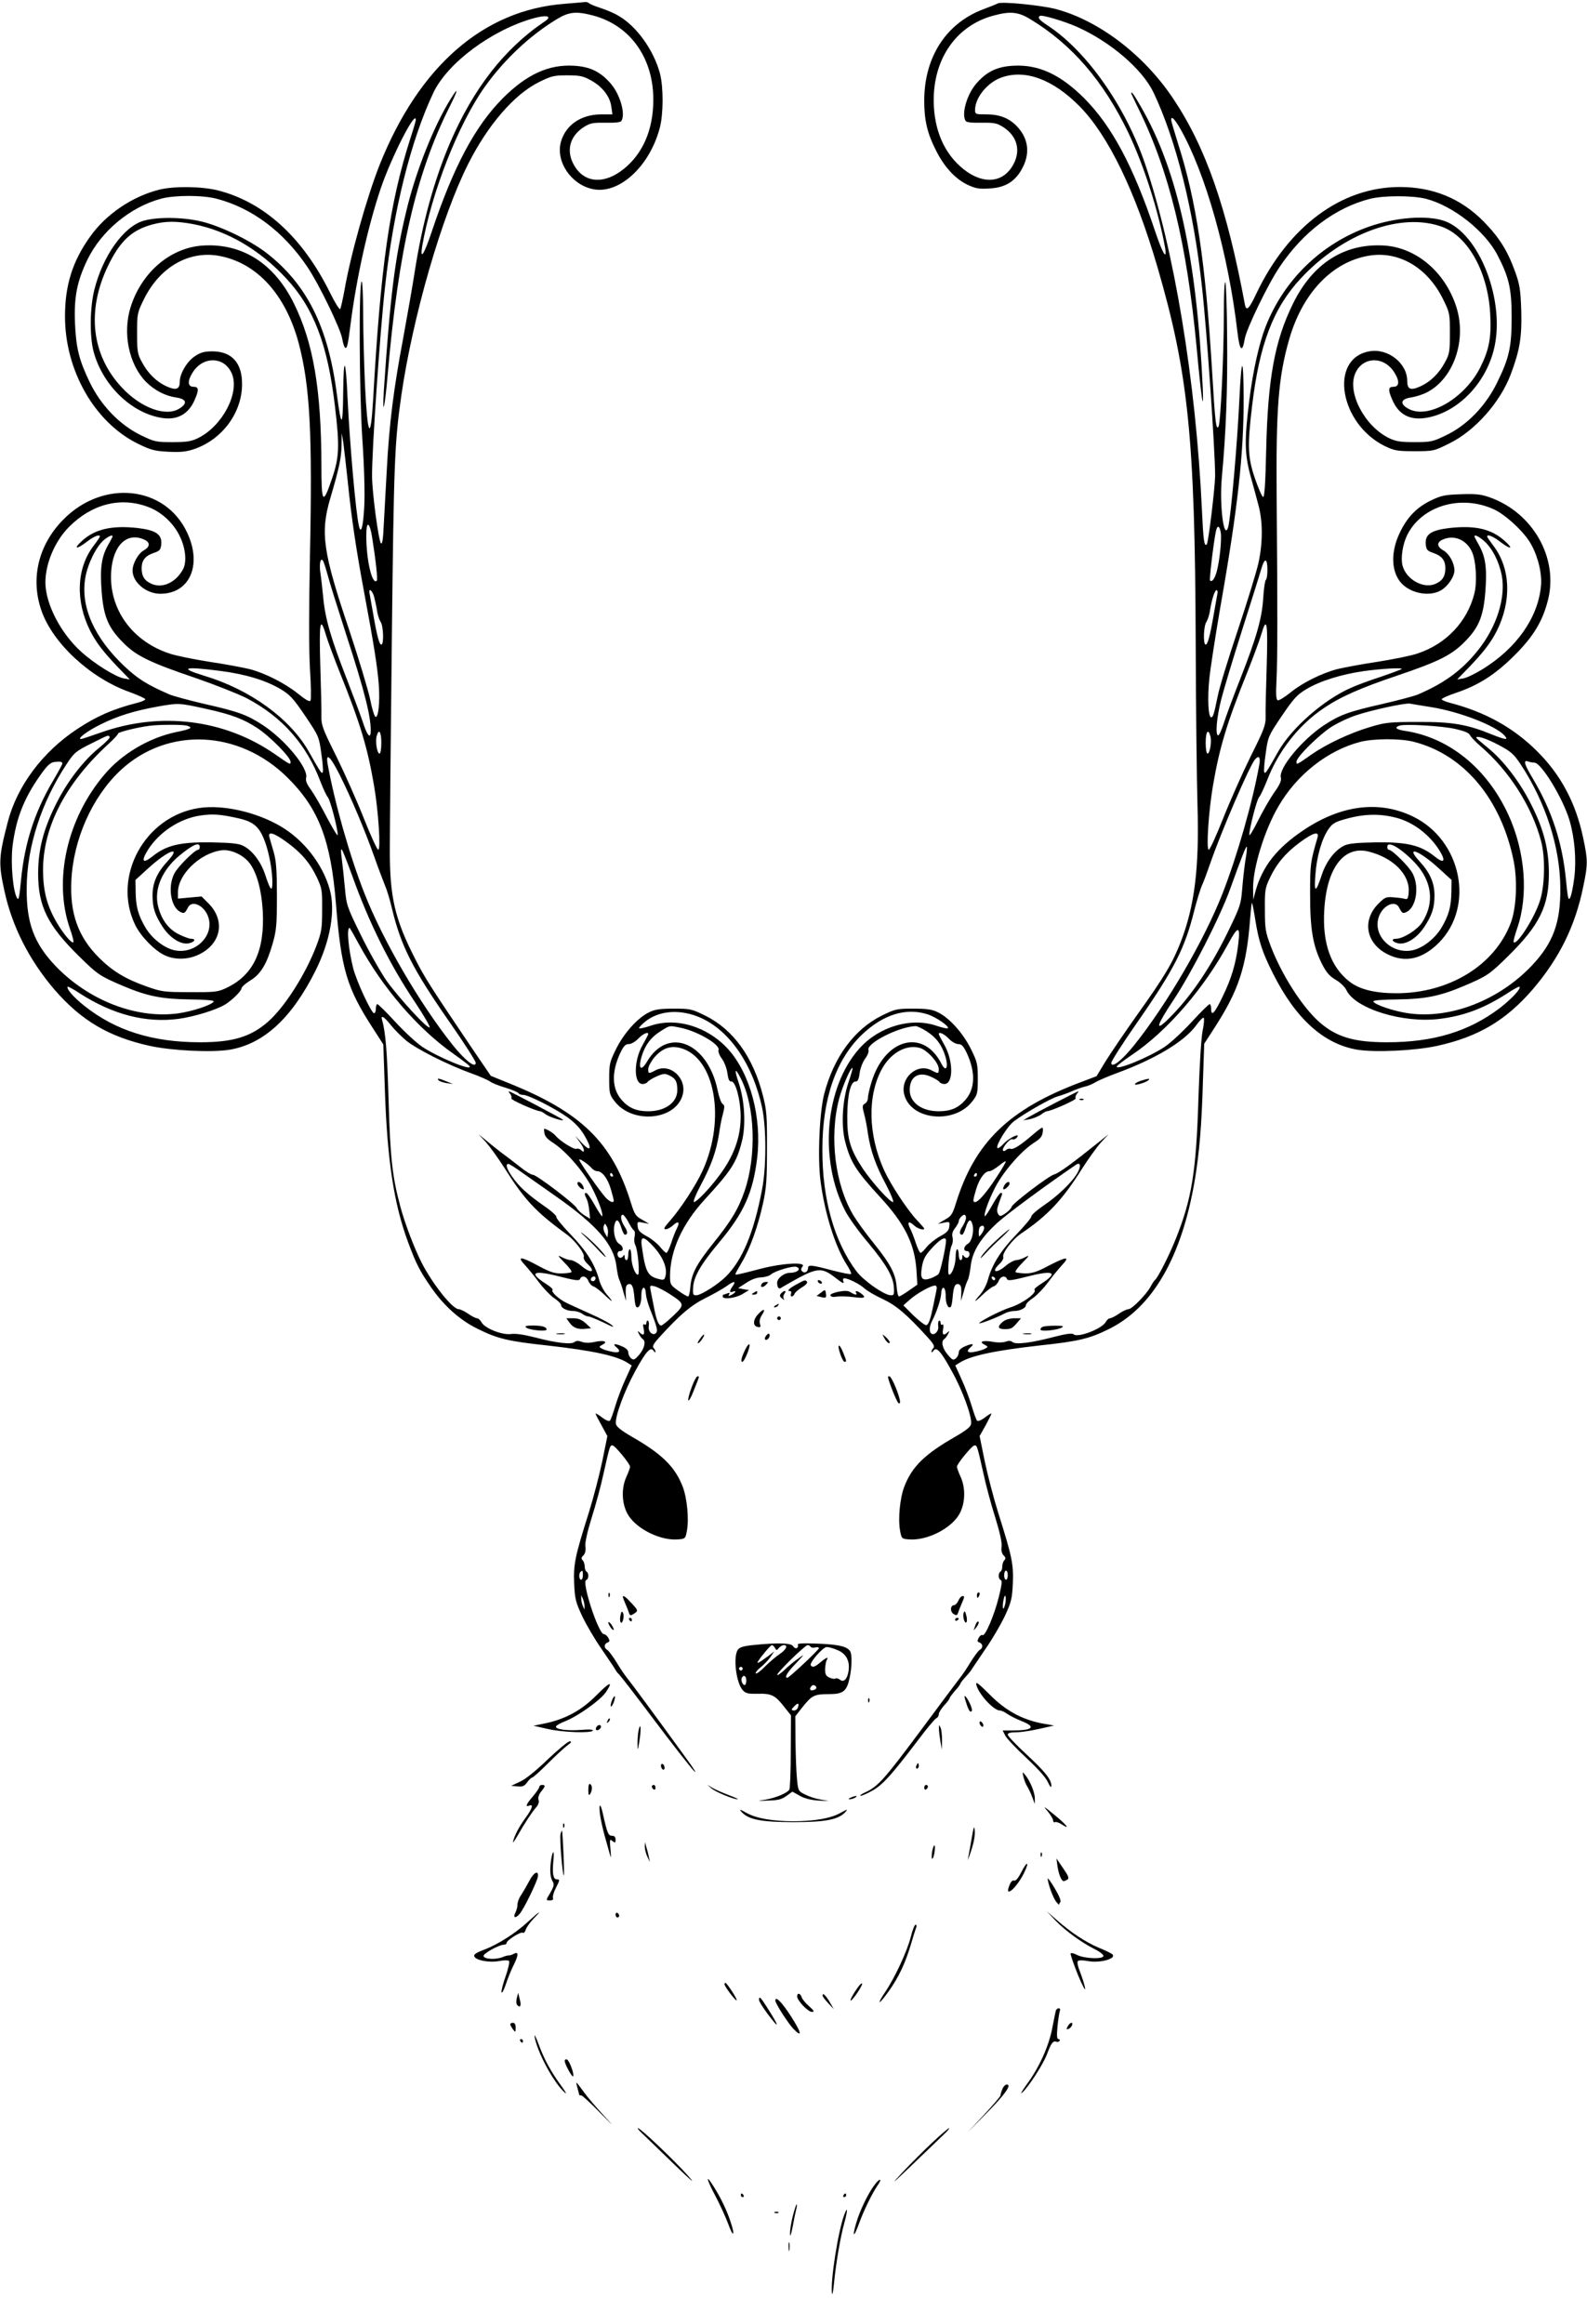 <?xml version="1.0" standalone="no"?>
<!DOCTYPE svg PUBLIC "-//W3C//DTD SVG 20010904//EN"
 "http://www.w3.org/TR/2001/REC-SVG-20010904/DTD/svg10.dtd">
<svg version="1.0" xmlns="http://www.w3.org/2000/svg"
 width="874pt" height="1280pt" viewBox="0 0 874 1280"
 preserveAspectRatio="xMidYMid meet">
<g transform="translate(0,1280) scale(0.1,-0.1)"
fill="#000000" stroke="none">
<path d="M3110 12779 c-447 -33 -802 -343 -1019 -886 -71 -180 -161 -499 -195
-697 -9 -48 -19 -92 -22 -98 -4 -6 -30 36 -58 93 -150 302 -361 495 -614 560
-92 23 -243 25 -327 4 -148 -38 -292 -135 -380 -260 -95 -133 -137 -266 -137
-435 -1 -299 162 -585 400 -703 74 -36 93 -41 170 -45 70 -3 99 0 145 16 152
54 258 198 260 352 2 120 -55 185 -164 185 -44 0 -65 -6 -96 -27 -43 -28 -83
-96 -83 -140 0 -42 -20 -49 -70 -27 -58 26 -105 72 -138 134 -25 45 -27 60
-27 161 0 107 1 112 38 187 87 176 247 268 413 238 208 -38 367 -212 439 -481
62 -236 76 -492 62 -1165 -6 -308 -6 -525 0 -630 6 -88 7 -166 3 -173 -4 -9
-24 2 -68 37 -73 59 -183 114 -267 136 -33 8 -132 27 -220 40 -88 14 -188 34
-222 46 -206 68 -333 245 -321 448 9 147 86 223 183 179 33 -15 32 -39 -3 -59
-31 -17 -62 -73 -62 -111 0 -65 75 -128 153 -128 162 0 232 159 147 338 -121
257 -460 293 -679 73 -140 -140 -185 -328 -122 -506 63 -179 270 -370 484
-446 48 -18 87 -35 87 -40 0 -5 -19 -13 -42 -19 -137 -35 -227 -75 -333 -145
-192 -127 -332 -315 -383 -515 -49 -188 -51 -225 -18 -375 42 -196 136 -381
275 -544 149 -172 300 -261 526 -311 125 -27 343 -37 440 -21 188 32 342 174
473 436 82 165 111 334 77 450 -39 137 -143 270 -269 344 -134 79 -319 121
-450 101 -299 -45 -481 -379 -351 -645 30 -61 104 -138 160 -165 58 -28 133
-26 194 5 120 60 142 186 50 279 l-39 39 -65 -6 -65 -6 0 35 c0 98 121 215
239 231 51 7 120 -24 156 -71 39 -52 65 -146 72 -261 12 -223 -52 -358 -205
-428 -42 -20 -63 -22 -197 -21 -141 0 -155 2 -237 31 -114 40 -188 84 -262
158 -115 114 -162 244 -153 425 11 229 115 461 270 607 259 242 655 225 922
-41 170 -169 237 -343 265 -691 29 -364 60 -467 207 -693 l54 -84 9 -261 c13
-379 50 -619 127 -827 45 -121 64 -158 126 -248 71 -103 160 -183 259 -231
109 -54 168 -68 383 -91 247 -28 381 -56 442 -96 l22 -14 -34 -75 c-19 -41
-44 -107 -56 -147 -12 -40 -25 -77 -30 -82 -5 -5 -23 2 -44 18 -19 15 -35 24
-35 21 0 -4 15 -33 33 -65 l32 -59 -28 -138 c-16 -76 -49 -203 -74 -283 -77
-243 -85 -284 -81 -390 4 -86 8 -103 45 -182 23 -48 70 -128 105 -178 34 -50
68 -100 75 -112 6 -11 15 -23 20 -27 5 -3 91 -114 190 -246 99 -132 199 -260
222 -285 24 -26 5 6 -46 75 -171 236 -293 401 -318 432 -14 17 -41 57 -60 89
-20 32 -42 62 -50 67 -20 11 -19 33 0 41 13 4 14 10 5 26 -6 11 -17 20 -24 20
-30 0 -124 289 -98 298 15 5 16 39 2 47 -5 3 -10 16 -10 29 0 12 -5 27 -11 33
-9 9 -8 16 4 27 10 11 14 27 11 49 -3 21 9 75 34 157 22 69 52 179 66 245 34
152 35 155 49 155 13 0 97 -102 97 -118 0 -5 -9 -31 -21 -57 -30 -67 -24 -157
14 -214 50 -75 176 -136 269 -129 42 3 43 4 51 48 12 64 1 179 -23 242 -42
109 -113 180 -281 276 -60 35 -85 55 -87 71 -6 39 48 184 107 291 60 110 85
136 101 110 5 -8 10 -10 10 -4 0 5 -5 15 -11 21 -8 8 1 24 33 59 114 125 172
174 251 214 45 22 97 52 116 65 42 31 57 32 37 3 -20 -28 -20 -39 -1 -32 23 9
18 -4 -6 -17 -17 -9 -20 -8 -14 2 6 9 3 11 -9 6 -10 -4 -20 -7 -22 -7 -2 0 -4
-4 -4 -10 0 -18 68 -10 107 12 l38 23 -30 5 -30 6 45 29 c28 19 59 30 82 30
21 1 45 8 55 17 22 19 120 48 139 41 30 -11 5 -33 -37 -33 -31 0 -69 -30 -69
-54 0 -28 10 -39 24 -27 6 4 50 29 97 55 99 52 128 53 189 7 52 -40 61 -45 54
-27 -3 9 -1 16 5 16 23 0 86 -32 111 -55 14 -13 59 -40 101 -59 76 -36 132
-84 247 -210 32 -35 41 -51 33 -59 -6 -6 -11 -16 -11 -21 0 -6 5 -4 10 4 16
26 41 0 101 -110 60 -107 113 -252 107 -292 -2 -16 -26 -35 -88 -71 -168 -96
-238 -165 -280 -275 -24 -63 -35 -178 -23 -242 8 -44 9 -45 51 -48 93 -7 219
54 269 129 38 57 44 147 14 214 -12 26 -21 52 -21 57 0 16 84 118 97 118 14 0
15 -3 49 -155 14 -66 44 -176 66 -245 25 -82 37 -136 34 -157 -3 -22 1 -38 11
-49 12 -11 13 -18 4 -27 -6 -6 -11 -21 -11 -33 0 -13 -4 -26 -10 -29 -14 -9
-13 -42 2 -47 8 -3 5 -28 -11 -92 -25 -102 -76 -220 -90 -211 -6 3 -15 -4 -21
-15 -9 -16 -8 -22 5 -26 19 -8 20 -30 0 -41 -8 -5 -30 -35 -50 -67 -19 -32
-46 -72 -60 -89 -14 -18 -112 -149 -218 -292 -198 -266 -232 -304 -302 -336
-22 -10 -33 -19 -25 -19 8 0 39 14 67 30 56 32 105 87 250 278 47 63 92 116
99 119 8 3 14 13 14 22 0 9 14 31 30 49 17 18 30 36 30 40 0 4 14 22 30 41 17
18 30 37 30 40 0 3 12 19 28 36 15 16 32 37 37 47 6 9 39 58 73 108 35 50 82
130 105 178 36 78 41 96 45 182 4 107 -4 146 -81 390 -25 80 -58 207 -74 283
l-28 138 33 59 c17 32 32 61 32 65 0 3 -16 -6 -35 -21 -21 -16 -39 -23 -44
-18 -5 5 -18 42 -30 82 -12 40 -37 106 -56 147 l-34 75 22 14 c61 40 195 68
442 96 214 23 274 37 381 90 241 118 402 396 474 820 25 152 38 301 45 549 l7
203 53 82 c137 211 180 341 200 609 4 49 8 87 10 85 2 -2 11 -46 19 -98 18
-114 39 -177 96 -290 125 -250 280 -390 465 -421 97 -16 315 -6 440 21 226 50
377 139 526 311 147 172 235 350 279 569 25 120 25 143 -1 265 -40 192 -123
348 -254 478 -132 131 -286 216 -482 267 -24 6 -43 15 -43 19 0 5 34 20 75 34
126 42 219 101 325 207 104 103 156 189 185 305 59 232 -83 482 -321 566 -48
17 -77 20 -160 17 -89 -3 -107 -7 -167 -36 -76 -38 -127 -90 -168 -176 -49
-102 -48 -206 2 -270 50 -63 161 -86 227 -46 37 23 72 75 72 108 0 40 -28 92
-60 110 -37 21 -39 45 -5 60 61 28 129 1 160 -64 24 -48 31 -168 15 -232 -39
-156 -156 -279 -313 -331 -34 -12 -134 -32 -222 -46 -88 -13 -187 -32 -220
-40 -87 -23 -192 -75 -258 -129 -32 -26 -64 -45 -70 -43 -9 3 -11 32 -7 108 6
119 6 392 1 999 -4 505 9 673 70 885 73 250 233 420 433 456 166 30 326 -62
413 -238 37 -75 38 -80 38 -187 0 -101 -2 -116 -27 -161 -33 -62 -80 -108
-138 -134 -52 -23 -70 -15 -70 31 0 98 -107 182 -209 163 -223 -40 -164 -399
86 -522 53 -25 68 -28 164 -28 104 0 107 1 191 43 141 69 280 226 338 380 50
133 62 206 58 351 -4 119 -9 146 -35 218 -42 115 -87 186 -173 274 -125 126
-278 189 -461 189 -322 0 -613 -216 -790 -587 -40 -85 -55 -100 -63 -60 -99
531 -215 865 -395 1134 -161 241 -409 430 -646 493 -80 21 -301 43 -320 31 -5
-3 -40 -17 -77 -31 -207 -77 -328 -264 -328 -505 0 -107 17 -180 64 -272 45
-91 105 -156 171 -189 47 -22 65 -26 124 -22 83 4 137 35 176 102 48 83 42
165 -18 233 -44 50 -98 73 -174 73 -61 0 -63 1 -63 25 0 68 70 153 148 179
130 45 282 -12 428 -160 158 -161 306 -465 429 -887 169 -580 206 -939 210
-2062 1 -363 6 -770 10 -905 10 -339 -16 -548 -91 -744 -45 -117 -89 -192
-242 -406 -68 -96 -146 -211 -174 -256 l-49 -81 -87 -33 c-396 -149 -583 -331
-687 -665 -19 -62 -26 -73 -61 -92 l-39 -23 33 6 c32 7 33 6 30 -21 -2 -22
-14 -34 -51 -54 -26 -14 -59 -41 -73 -58 -14 -18 -29 -33 -34 -33 -5 0 -16 24
-26 53 -9 28 -23 65 -31 80 -19 37 -9 46 20 19 20 -19 57 -30 57 -18 0 2 -18
23 -41 47 -56 61 -143 194 -180 274 -88 195 -93 409 -12 558 49 89 134 136
208 116 41 -11 105 -82 105 -116 0 -27 -2 -28 -41 -7 -81 41 -175 -46 -148
-138 40 -139 278 -160 375 -32 27 35 29 44 29 124 0 80 -3 92 -38 163 -43 87
-119 172 -182 202 -31 16 -61 20 -136 20 -90 0 -99 -2 -172 -38 -152 -75 -265
-229 -318 -432 -26 -102 -37 -351 -20 -480 23 -177 80 -358 143 -458 17 -26
28 -50 25 -53 -3 -4 -50 6 -105 20 -113 30 -132 32 -132 12 0 -20 -19 -31 -32
-18 -8 8 -7 16 2 27 21 26 -107 19 -225 -11 -130 -34 -145 -37 -145 -31 0 3
16 32 35 64 46 77 89 198 117 325 19 87 22 134 22 303 1 176 -2 211 -22 290
-54 213 -163 365 -319 442 -73 36 -82 38 -172 38 -75 0 -105 -4 -136 -20 -63
-30 -139 -115 -182 -202 -35 -71 -38 -83 -38 -163 0 -80 2 -89 29 -124 97
-128 335 -107 375 32 27 92 -67 179 -148 138 -39 -21 -41 -20 -41 7 0 13 16
42 35 65 43 49 88 65 143 50 189 -51 251 -390 122 -674 -35 -78 -120 -209
-180 -277 -32 -36 -38 -47 -24 -47 10 0 28 10 41 22 29 27 39 18 20 -19 -8
-15 -22 -52 -31 -80 -10 -29 -21 -53 -26 -53 -5 0 -20 15 -34 32 -14 18 -47
45 -73 59 -37 20 -49 32 -51 54 -3 27 -2 28 30 21 l33 -6 -39 23 c-35 19 -42
30 -61 92 -103 333 -272 498 -671 659 l-101 41 -109 160 c-225 334 -254 379
-307 483 -113 221 -141 342 -140 607 0 99 5 619 11 1155 11 975 15 1080 52
1340 63 435 222 986 368 1276 108 215 254 384 389 451 70 35 84 38 157 38 71
0 88 -4 133 -29 61 -34 103 -88 110 -145 l6 -41 -64 0 c-110 -1 -194 -59 -220
-152 -29 -107 55 -233 173 -259 145 -33 316 123 372 338 20 77 20 222 1 297
-34 129 -129 262 -229 319 -22 14 -66 32 -96 42 -30 10 -59 21 -64 26 -6 5
-15 8 -20 8 -6 -1 -58 -5 -116 -10z m155 -64 c216 -57 346 -252 332 -500 -8
-158 -73 -285 -184 -362 -101 -69 -200 -55 -252 38 -44 78 -24 157 51 207 37
24 50 27 122 26 52 -1 84 2 88 10 24 37 -6 144 -58 205 -57 66 -114 94 -204
99 -138 8 -258 -47 -390 -178 -153 -154 -271 -374 -391 -732 -42 -127 -67
-167 -54 -85 50 293 199 674 345 879 106 149 250 284 396 372 67 41 106 45
199 21z m2408 -20 c230 -139 405 -342 542 -628 85 -179 165 -430 201 -629 13
-79 -14 -33 -55 90 -120 358 -238 578 -391 732 -132 131 -252 186 -390 178
-90 -5 -147 -33 -204 -99 -52 -61 -82 -168 -58 -205 4 -8 36 -11 88 -10 72 1
85 -2 122 -26 75 -50 95 -129 51 -207 -52 -93 -151 -107 -252 -38 -111 77
-176 204 -184 362 -13 246 115 442 328 499 92 25 136 21 202 -19z m-2673 -13
c-222 -149 -395 -372 -523 -672 -87 -205 -151 -439 -192 -700 -14 -91 -44
-259 -65 -375 -52 -274 -77 -473 -90 -725 -6 -113 -14 -252 -17 -308 -3 -72
-8 -101 -15 -94 -13 13 -48 274 -49 367 -2 132 44 804 72 1050 46 420 142 803
266 1065 78 164 322 345 550 409 75 21 107 12 63 -17z m2936 -32 c183 -83 356
-232 417 -360 124 -262 220 -645 266 -1065 27 -236 73 -909 73 -1045 -1 -69
-37 -368 -46 -378 -14 -14 -19 19 -27 195 -33 706 -153 1431 -314 1904 -107
313 -319 615 -530 755 -54 36 -61 45 -49 56 9 9 137 -29 210 -62z m-3646 -510
c0 -5 -13 -51 -30 -102 -115 -360 -164 -706 -205 -1438 -14 -238 -31 -206 -45
81 -5 118 -10 294 -10 392 0 97 -4 177 -8 177 -16 0 -14 -588 3 -860 11 -160
15 -310 11 -380 -6 -112 -18 -155 -29 -108 -17 68 -51 454 -63 708 -10 221
-22 236 -24 30 -2 -198 -10 -201 -35 -10 -48 373 -167 609 -394 782 -89 67
-247 143 -351 168 -105 25 -244 26 -320 4 -109 -32 -223 -192 -270 -378 -25
-98 -27 -256 -5 -341 48 -181 201 -334 367 -365 91 -18 157 17 192 102 23 53
20 68 -9 68 -31 0 -34 31 -5 77 57 94 177 91 217 -5 44 -105 -52 -288 -185
-354 -39 -19 -63 -23 -143 -23 -90 0 -99 2 -175 39 -115 57 -216 161 -278 287
-60 124 -77 190 -83 329 -6 144 11 230 68 349 77 159 236 291 407 337 75 20
230 20 307 -1 194 -51 368 -182 497 -374 64 -94 184 -342 193 -398 4 -24 11
-45 16 -48 10 -7 15 15 29 125 32 254 96 542 166 750 58 172 194 439 194 380z
m4209 -47 c140 -245 266 -692 316 -1123 12 -102 27 -116 40 -37 9 56 129 304
193 398 129 192 305 325 497 374 76 19 234 19 309 0 149 -39 324 -177 393
-310 63 -121 78 -185 78 -340 0 -166 -13 -226 -81 -364 -63 -128 -165 -233
-280 -288 -74 -36 -85 -38 -174 -38 -79 0 -103 4 -142 23 -133 66 -229 249
-185 354 40 96 160 99 217 5 29 -46 26 -77 -5 -77 -29 0 -32 -15 -9 -68 35
-86 100 -120 195 -102 167 31 317 184 365 371 69 266 -79 648 -274 713 -96 32
-266 19 -412 -32 -260 -91 -469 -292 -570 -551 -36 -93 -69 -240 -90 -406 -27
-217 -26 -293 6 -413 15 -53 35 -128 45 -166 24 -90 24 -206 -1 -319 -11 -48
-62 -215 -114 -370 -52 -155 -102 -318 -110 -362 -21 -101 -25 -115 -36 -115
-16 0 -21 105 -10 212 6 59 33 232 59 385 98 554 131 856 130 1163 -1 232 -12
232 -23 0 -11 -245 -48 -662 -62 -712 -24 -81 -49 122 -35 274 23 246 32 486
29 771 -1 164 -6 301 -10 303 -5 3 -8 -75 -8 -173 0 -226 -18 -601 -29 -622
-14 -23 -19 20 -36 309 -36 596 -87 936 -186 1245 -21 67 -39 128 -39 134 0
25 17 8 49 -46z m-5436 -527 c187 -36 364 -139 513 -299 152 -163 229 -365
269 -707 26 -219 23 -279 -16 -394 -51 -151 -59 -141 -59 76 -1 412 -44 669
-151 886 -108 220 -283 332 -498 320 -179 -10 -339 -144 -401 -337 -46 -144
-11 -317 84 -414 46 -46 105 -77 165 -86 58 -8 66 -32 19 -61 -74 -47 -212 3
-317 116 -167 178 -195 422 -77 668 67 139 131 199 246 230 71 19 130 19 223
2z m6881 -16 c143 -54 251 -250 263 -480 7 -128 -6 -195 -54 -292 -85 -170
-284 -287 -393 -231 -53 27 -48 56 11 64 25 4 64 16 87 28 148 76 221 288 162
472 -62 192 -222 327 -400 337 -217 12 -391 -99 -499 -320 -101 -205 -139
-412 -148 -811 -4 -180 -9 -257 -17 -254 -6 2 -26 48 -45 103 -39 115 -42 175
-16 394 40 342 117 544 269 707 233 250 555 367 780 283z m-6029 -1400 c20
-200 47 -380 90 -610 53 -283 74 -415 81 -510 7 -97 -2 -183 -18 -178 -6 2
-20 47 -30 99 -11 51 -62 220 -113 374 -147 435 -162 540 -106 731 49 166 61
223 62 292 l1 67 9 -55 c4 -30 15 -125 24 -210z m-1099 -142 c73 -27 141 -90
175 -163 31 -64 38 -138 18 -178 -38 -73 -112 -109 -173 -83 -40 17 -56 42
-56 88 1 43 20 67 67 83 33 11 38 18 41 47 5 55 -29 78 -130 90 -142 16 -238
-6 -310 -74 -45 -42 -27 -45 27 -4 41 32 75 46 75 31 0 -3 -15 -25 -34 -50
-95 -124 -102 -304 -19 -470 33 -64 70 -113 152 -199 l66 -68 -34 6 c-44 8
-160 80 -232 145 -114 102 -198 264 -199 382 0 106 52 229 131 308 126 126
284 166 435 109z m7411 -13 c66 -30 171 -128 206 -194 39 -71 61 -165 53 -233
-18 -172 -134 -337 -319 -452 -40 -25 -89 -49 -108 -52 l-34 -6 66 68 c82 86
119 135 152 199 83 166 76 346 -19 470 -19 25 -34 47 -34 50 0 15 34 1 75 -31
55 -42 72 -38 24 5 -74 68 -164 89 -307 73 -101 -12 -135 -35 -130 -90 3 -29
8 -36 41 -47 47 -16 66 -40 67 -83 0 -46 -16 -71 -56 -88 -66 -28 -161 26
-180 102 -11 42 1 117 26 168 81 161 296 224 477 141z m-6178 -152 c21 -131
32 -235 26 -241 -28 -28 -63 140 -57 276 3 55 20 36 31 -35z m4674 24 c6 -39
-6 -154 -22 -214 -11 -40 -26 -61 -37 -50 -5 5 19 206 32 270 8 37 20 34 27
-6z m-6103 -21 c0 -2 -11 -24 -25 -48 -37 -66 -45 -129 -35 -259 11 -137 37
-197 120 -280 70 -71 146 -108 400 -194 107 -37 233 -87 280 -111 195 -103
328 -254 405 -459 15 -39 33 -77 40 -85 14 -15 55 -174 55 -208 -1 -9 -26 33
-58 93 -31 61 -72 131 -89 155 -23 31 -31 50 -27 67 13 52 -114 207 -236 288
-88 58 -137 76 -323 118 -86 20 -174 44 -195 53 -123 54 -171 84 -245 153
-169 159 -245 331 -217 490 13 76 60 171 102 207 26 21 48 31 48 20z m7553
-25 c46 -41 83 -114 98 -192 22 -122 -29 -283 -132 -411 -87 -109 -185 -181
-331 -243 -21 -9 -109 -32 -195 -52 -186 -42 -235 -60 -323 -118 -121 -81
-250 -237 -236 -288 4 -16 -6 -39 -37 -82 -23 -33 -63 -103 -89 -155 -26 -52
-47 -87 -48 -78 0 33 41 193 54 208 8 8 28 52 46 97 60 156 173 301 309 392
92 63 203 112 405 180 227 77 297 112 367 181 82 81 108 142 119 279 10 130 2
193 -35 259 -14 24 -25 46 -25 48 0 12 23 0 53 -25z m-6369 -186 c8 -33 54
-179 101 -325 106 -325 142 -471 136 -547 -3 -32 -21 -7 -41 55 -12 37 -53
146 -90 242 -87 223 -119 331 -130 450 -5 52 -12 114 -16 138 -7 49 2 86 16
62 4 -8 15 -42 24 -75z m5176 25 c0 -27 -4 -51 -9 -54 -4 -3 -11 -47 -14 -98
-7 -113 -36 -216 -127 -448 -38 -96 -78 -205 -90 -242 -12 -38 -26 -68 -31
-68 -17 0 -9 97 16 196 14 55 65 225 114 379 49 154 97 306 106 338 19 68 35
66 35 -3z m-4921 -142 c5 -18 13 -53 17 -78 3 -25 13 -54 20 -65 16 -22 19
-125 4 -125 -11 0 -24 47 -45 170 -9 52 -18 103 -20 113 -6 30 13 18 24 -15z
m4646 15 c-2 -10 -11 -61 -20 -113 -21 -123 -34 -170 -45 -170 -15 0 -12 103
4 125 7 11 17 40 20 65 10 61 26 110 36 110 4 0 7 -8 5 -17z m-4910 -230 c9
-31 44 -125 77 -208 112 -278 152 -412 188 -622 24 -140 38 -353 23 -353 -6 0
-41 77 -78 170 -37 94 -105 247 -151 341 -76 152 -85 176 -84 222 1 29 -2 154
-6 280 -7 241 -1 279 31 170z m5181 -170 c-4 -126 -7 -251 -6 -280 1 -46 -8
-70 -84 -222 -46 -94 -114 -247 -151 -341 -37 -93 -72 -170 -78 -170 -15 0 -1
213 23 353 36 210 76 344 188 622 33 83 68 177 77 208 32 109 38 71 31 -170z
m-5762 -28 c139 -18 250 -52 331 -100 52 -31 70 -51 136 -148 74 -110 76 -115
88 -203 8 -50 11 -98 9 -105 -5 -14 -10 -8 -78 113 -103 181 -323 341 -577
417 -141 43 -109 52 91 26z m6506 11 c0 -2 -51 -21 -112 -42 -62 -20 -138 -48
-168 -62 -149 -65 -327 -221 -400 -350 -68 -121 -73 -127 -78 -113 -2 7 1 55
9 105 12 88 14 93 88 203 66 97 84 117 136 148 75 45 192 81 315 99 94 13 210
20 210 12z m-6580 -221 c132 -29 202 -55 276 -104 68 -44 184 -161 184 -186 0
-18 1 -19 -85 41 -278 193 -632 237 -962 119 -54 -19 -102 -35 -107 -35 -24 0
36 45 107 80 94 47 187 76 322 100 109 19 112 19 265 -15z m6740 11 c158 -25
356 -102 406 -157 23 -26 6 -24 -67 5 -139 57 -221 71 -409 70 -160 0 -183 -3
-265 -28 -111 -33 -238 -93 -319 -149 -87 -61 -86 -60 -86 -42 0 27 133 157
202 198 34 20 90 46 124 57 85 29 274 70 299 65 11 -2 63 -11 115 -19z m-6852
-102 c38 -11 25 -19 -59 -36 -148 -31 -299 -120 -395 -235 -206 -243 -281
-582 -189 -847 14 -39 22 -72 19 -75 -8 -9 -52 42 -89 104 -55 93 -77 173 -78
290 -1 241 125 484 366 703 26 24 47 47 47 52 0 8 108 35 175 43 52 7 179 7
203 1z m6989 -19 c48 -11 74 -22 78 -33 4 -9 30 -37 58 -61 156 -133 284 -332
334 -523 24 -90 21 -244 -6 -328 -30 -95 -127 -247 -145 -229 -3 3 6 37 19 75
64 184 45 425 -49 629 -118 255 -327 424 -569 460 -48 7 -61 19 -29 29 33 10
237 -2 309 -19z m-5917 -75 c0 -33 -4 -60 -10 -60 -13 0 -24 64 -16 95 12 46
26 26 26 -35z m4566 35 c8 -31 -3 -95 -16 -95 -6 0 -10 27 -10 60 0 61 14 81
26 35z m-6062 -4 c3 -4 -22 -30 -55 -57 -90 -72 -182 -192 -244 -319 -67 -136
-95 -246 -95 -376 0 -179 52 -285 224 -454 103 -102 117 -111 244 -165 132
-56 213 -72 364 -74 87 -1 137 -5 135 -11 -6 -18 -116 -55 -197 -66 -230 -31
-494 72 -676 263 -117 124 -159 236 -157 428 1 226 81 472 220 682 41 63 51
71 135 113 100 50 95 48 102 36z m7648 -43 c70 -37 85 -51 123 -108 137 -208
217 -455 218 -680 2 -192 -40 -304 -157 -428 -182 -191 -446 -294 -676 -263
-81 11 -191 48 -197 66 -2 6 48 10 135 11 151 2 232 18 364 74 127 54 141 63
244 165 172 169 224 275 224 454 0 132 -27 240 -95 376 -63 127 -155 248 -244
319 -33 27 -61 51 -61 53 0 14 56 -4 122 -39z m-467 17 c277 -70 482 -315 551
-656 22 -110 15 -260 -16 -342 -88 -233 -339 -387 -630 -387 -118 0 -203 21
-258 64 -103 80 -150 212 -139 394 13 232 108 357 245 322 135 -34 227 -127
220 -223 -2 -32 -7 -41 -18 -38 -8 3 -36 7 -63 9 -44 4 -50 1 -86 -35 -91 -91
-69 -218 50 -278 96 -49 192 -28 282 62 201 201 126 568 -143 697 -185 89
-394 63 -600 -75 -148 -99 -228 -200 -266 -338 l-12 -46 -1 61 c-2 112 63 323
140 454 101 174 270 307 449 354 73 19 221 20 295 1z m-5915 -181 c62 -123
139 -305 190 -449 23 -66 51 -138 60 -161 10 -22 27 -78 38 -125 50 -209 113
-334 322 -634 77 -110 139 -208 140 -218 0 -33 -58 12 -127 98 -181 227 -384
575 -486 835 -82 208 -165 503 -203 714 -11 65 16 40 66 -60z m5066 59 c-37
-209 -122 -505 -203 -713 -102 -260 -305 -608 -486 -835 -69 -86 -127 -131
-127 -98 1 10 63 108 140 218 208 299 265 412 317 620 14 55 33 118 43 140 10
22 30 76 45 120 60 174 215 534 246 572 21 25 31 14 25 -24z m-6593 0 c-1 -5
-24 -47 -51 -93 -102 -173 -156 -342 -176 -544 -10 -102 -13 -118 -23 -100
-22 39 -35 191 -24 284 19 150 61 260 151 388 37 53 56 72 77 75 35 5 49 2 46
-10z m8107 7 c38 0 158 -197 194 -319 28 -96 38 -216 26 -314 -6 -49 -16 -99
-23 -111 -10 -18 -13 -2 -23 100 -20 204 -77 378 -181 554 -50 83 -56 107 -26
96 8 -3 23 -6 33 -6z m-7135 -307 c83 -19 114 -47 144 -128 23 -62 41 -159 41
-224 0 -57 -11 -45 -39 40 -24 74 -73 138 -124 162 -24 12 -70 16 -177 18
-169 2 -244 -16 -320 -77 -54 -43 -65 -28 -25 36 62 98 176 173 290 189 69 10
112 6 210 -16z m6380 2 c90 -25 178 -92 232 -178 38 -61 26 -76 -27 -33 -76
61 -151 79 -320 77 -107 -2 -153 -6 -177 -18 -51 -24 -100 -88 -124 -162 -33
-100 -43 -100 -35 0 7 101 35 198 71 251 20 30 37 41 83 54 111 33 199 35 297
9z m-6120 -130 c81 -58 130 -114 169 -195 29 -62 31 -71 30 -180 0 -104 -3
-123 -32 -200 -60 -157 -174 -336 -266 -417 -95 -83 -193 -113 -374 -113 -262
0 -466 64 -638 201 -58 46 -101 95 -91 105 2 2 32 -14 65 -36 183 -118 365
-165 546 -141 86 12 207 49 256 79 39 24 90 75 90 89 0 7 22 27 48 43 58 35
91 90 124 205 20 70 23 103 23 260 0 141 -4 193 -17 240 -10 33 -20 70 -24 83
-10 35 20 28 91 -23z m5681 23 c-40 -138 -41 -146 -41 -313 0 -193 15 -283 66
-385 24 -46 41 -66 75 -86 25 -14 51 -40 59 -57 49 -103 314 -184 515 -158
135 17 243 58 372 141 33 22 63 38 66 36 10 -11 -43 -67 -110 -119 -170 -128
-363 -187 -620 -187 -182 0 -278 29 -372 111 -94 83 -208 261 -268 419 -29 77
-32 96 -32 200 -1 105 1 120 27 174 37 79 87 139 166 197 73 54 107 63 97 27z
m-6156 -53 c0 -8 -4 -15 -9 -15 -18 0 -113 -94 -131 -131 -37 -71 -20 -182 31
-210 23 -12 27 -10 44 23 23 46 96 8 114 -59 28 -100 -75 -198 -185 -177 -57
11 -125 63 -162 124 -41 69 -54 117 -55 199 l-1 65 68 62 c111 102 192 131
107 39 -56 -61 -81 -117 -81 -186 0 -68 13 -108 56 -174 41 -62 101 -99 144
-90 33 7 41 25 12 25 -10 0 -40 11 -68 25 -57 28 -96 82 -114 156 -22 93 23
198 118 277 75 62 112 77 112 47z m6583 4 c43 -23 116 -90 145 -135 62 -92 63
-192 4 -284 -27 -41 -105 -90 -144 -90 -29 0 -21 -18 12 -25 43 -9 103 28 144
90 43 66 56 106 56 174 0 69 -25 125 -81 186 -85 92 -4 63 107 -39 l68 -62 -1
-65 c-1 -82 -14 -130 -55 -199 -37 -61 -105 -113 -162 -124 -110 -21 -213 77
-185 177 18 67 91 105 114 59 17 -33 21 -35 44 -23 51 28 68 139 31 210 -18
37 -113 131 -131 131 -5 0 -9 7 -9 15 0 18 14 19 43 4z m-824 -75 c-6 -38 -14
-110 -18 -160 -7 -86 -11 -97 -83 -245 -101 -204 -210 -361 -331 -478 -68 -65
-55 -25 34 109 100 150 257 457 314 615 60 167 87 236 91 232 3 -3 0 -35 -7
-73z m-4920 -85 c94 -263 208 -492 347 -699 48 -72 84 -134 80 -138 -11 -10
-165 157 -236 255 -34 49 -98 162 -142 252 -79 161 -80 166 -89 265 -5 56 -13
127 -17 159 -5 32 -5 54 0 49 5 -5 30 -69 57 -143z m36 -376 c132 -244 326
-469 523 -607 45 -32 85 -62 88 -68 19 -30 -172 48 -259 106 -32 21 -99 83
-149 137 -50 55 -95 99 -100 99 -4 0 -8 -11 -8 -25 0 -14 -4 -25 -10 -25 -15
0 -97 177 -115 248 -26 104 -37 222 -20 222 2 0 24 -39 50 -87z m4844 -5 c-13
-106 -37 -186 -85 -285 -45 -94 -64 -114 -64 -68 0 14 -4 25 -8 25 -5 0 -50
-44 -100 -99 -50 -54 -117 -116 -149 -137 -88 -58 -264 -130 -263 -108 1 5 38
34 83 64 195 131 397 365 532 614 54 100 67 99 54 -6z m-2954 -406 c158 -74
282 -258 332 -492 24 -113 24 -331 -1 -455 -45 -235 -108 -385 -197 -474 -44
-44 -132 -100 -161 -104 -21 -2 -23 2 -21 39 2 61 41 129 142 250 138 164 188
276 211 468 26 221 -38 462 -159 597 -114 126 -288 179 -431 129 -30 -10 -57
-16 -60 -13 -3 3 11 18 30 34 79 66 200 74 315 21z m1243 22 c49 -16 122 -67
112 -77 -3 -3 -30 3 -60 13 -140 49 -317 -2 -426 -123 -191 -212 -226 -613
-78 -898 19 -36 75 -114 125 -173 101 -121 140 -189 142 -250 2 -37 0 -41 -21
-39 -39 5 -145 80 -184 130 -123 163 -190 399 -189 673 0 279 75 495 218 632
117 111 242 150 361 112z m-2956 -59 c19 -24 57 -62 84 -85 57 -47 229 -134
359 -181 50 -18 97 -39 105 -46 9 -7 46 -22 83 -33 36 -11 69 -25 72 -30 3 -6
15 -10 27 -10 28 0 171 -72 243 -123 40 -29 70 -60 93 -99 44 -74 37 -96 -13
-43 l-37 40 27 -38 c26 -35 28 -64 4 -40 -6 6 -17 9 -25 6 -13 -5 -90 43 -114
72 -7 9 -25 22 -40 30 -26 13 -26 13 -22 -14 2 -19 17 -35 47 -54 70 -45 166
-155 212 -242 39 -75 67 -154 59 -163 -2 -2 -21 26 -41 62 -20 36 -41 66 -46
66 -12 0 -11 -7 1 -31 6 -10 13 -40 15 -65 l5 -46 -33 20 c-17 11 -36 29 -41
39 -12 24 -221 183 -241 183 -9 0 -41 19 -70 43 -30 23 -73 57 -97 74 -24 18
-63 49 -88 70 l-45 37 41 -44 c22 -25 69 -90 104 -145 111 -176 172 -240 342
-364 45 -33 100 -105 93 -123 -3 -8 6 -25 20 -38 50 -47 19 -57 -35 -10 -19
16 -44 29 -55 30 -11 0 -33 7 -50 16 -27 14 -25 10 14 -30 25 -25 42 -48 38
-52 -3 -3 -28 -7 -55 -7 -39 -1 -64 8 -126 41 -99 54 -122 55 -75 5 19 -21 54
-63 77 -95 23 -31 59 -69 81 -85 23 -15 41 -33 41 -40 0 -17 33 -33 67 -33 16
0 38 -7 49 -15 10 -8 26 -15 34 -15 8 0 47 -16 85 -34 52 -26 63 -29 42 -12
-15 12 -67 39 -115 60 -48 22 -106 48 -129 59 -46 22 -90 63 -80 73 4 4 -13
19 -37 34 -97 62 -70 77 71 41 91 -23 113 -26 117 -15 9 22 36 16 46 -10 5
-13 17 -27 27 -30 11 -3 38 -24 61 -46 49 -47 55 -46 13 2 -16 18 -34 53 -41
78 -23 86 -70 161 -157 251 -46 48 -82 92 -79 97 3 5 -27 33 -67 60 -94 66
-138 107 -176 161 -31 44 -39 71 -21 71 5 0 40 -22 77 -49 38 -26 122 -86 188
-132 223 -157 316 -264 330 -383 4 -33 11 -66 16 -75 4 -9 15 -38 22 -66 l15
-50 -2 45 c-1 34 3 45 16 48 19 4 27 -15 32 -77 2 -23 6 -45 10 -48 14 -14 29
19 28 62 0 51 22 60 25 9 1 -16 11 -54 23 -84 40 -101 44 -120 32 -132 -17
-17 -45 10 -39 39 2 13 0 26 -4 29 -5 3 -9 -2 -9 -11 0 -9 -5 -13 -11 -9 -8 4
-9 -3 -4 -25 7 -33 -2 -40 -24 -18 -11 10 -11 8 -2 -10 6 -12 16 -25 21 -28
18 -11 10 -50 -19 -85 -25 -29 -31 -32 -45 -21 -9 7 -16 22 -16 33 0 12 -12
24 -36 34 -40 17 -53 14 -29 -6 26 -22 17 -33 -22 -25 -21 4 -46 11 -57 17
-19 10 -19 11 3 23 33 17 5 26 -47 14 -26 -6 -51 -5 -68 1 -19 7 -30 7 -40 -1
-18 -15 -102 -5 -220 26 -59 15 -105 22 -131 18 -49 -6 -145 32 -162 66 -7 12
-17 21 -24 21 -7 0 -29 11 -49 25 -20 14 -44 25 -52 25 -34 0 -145 140 -205
258 -39 77 -91 213 -116 306 -44 164 -56 267 -65 586 -8 267 -16 375 -36 443
-9 30 12 18 48 -28z m4471 -32 c-8 -40 -17 -195 -23 -373 -12 -403 -37 -555
-126 -776 -35 -88 -99 -214 -114 -224 -4 -3 -14 -18 -23 -35 -21 -41 -103
-125 -122 -125 -9 0 -33 -11 -53 -25 -20 -14 -42 -25 -49 -25 -7 0 -17 -9 -23
-20 -20 -38 -156 -90 -178 -68 -7 7 -44 2 -109 -15 -125 -33 -209 -43 -227
-28 -9 8 -22 8 -38 2 -13 -5 -43 -6 -68 -1 -56 10 -82 2 -49 -15 22 -12 22
-13 3 -23 -11 -6 -36 -13 -57 -17 -39 -8 -48 3 -22 25 24 20 11 23 -29 6 -24
-10 -36 -22 -36 -34 0 -11 -7 -26 -16 -33 -14 -12 -20 -9 -45 21 -29 34 -38
73 -19 85 5 3 15 16 21 28 9 18 9 20 -2 10 -22 -21 -32 -15 -25 17 3 19 2 29
-4 25 -6 -3 -10 1 -10 10 0 9 -4 14 -9 11 -4 -3 -6 -16 -4 -29 5 -25 -19 -53
-37 -42 -14 9 -13 41 5 74 24 47 46 114 48 145 3 51 25 42 25 -9 -1 -43 14
-76 28 -62 4 3 8 25 10 48 5 62 13 81 32 77 13 -3 17 -14 16 -48 l-2 -45 15
50 c7 28 18 57 23 66 5 9 12 44 16 78 9 79 54 152 147 237 52 48 272 210 432
319 25 17 30 -5 10 -42 -27 -50 -107 -128 -189 -183 -36 -25 -66 -51 -66 -59
0 -8 -38 -53 -84 -101 -86 -89 -133 -165 -156 -250 -7 -25 -25 -60 -41 -78
-42 -48 -36 -49 13 -2 23 22 50 43 61 46 10 3 22 17 27 30 10 26 37 32 46 10
4 -11 26 -8 117 15 141 36 168 21 71 -41 -24 -15 -41 -30 -37 -33 16 -16 -64
-75 -132 -97 -47 -15 -142 -62 -170 -84 -20 -16 83 22 137 50 14 8 38 14 53
14 32 0 65 16 65 33 0 7 18 25 41 40 22 16 58 54 81 85 23 32 58 74 77 95 46
49 26 48 -75 -4 -61 -33 -90 -42 -127 -42 -26 1 -51 4 -54 7 -4 4 13 27 38 52
39 40 41 44 14 30 -16 -9 -39 -16 -50 -16 -11 -1 -36 -14 -55 -30 -54 -47 -85
-37 -35 10 14 13 23 30 20 38 -7 20 51 97 99 129 145 98 226 183 336 358 35
55 82 120 104 144 l41 45 -40 -33 c-161 -129 -233 -182 -260 -189 -31 -9 -234
-163 -234 -179 -1 -6 -15 -22 -32 -34 -26 -18 -33 -19 -40 -8 -11 18 -11 27 6
74 18 48 17 45 6 45 -5 0 -26 -30 -46 -66 -20 -36 -39 -64 -41 -62 -8 9 20 88
59 163 46 87 142 197 212 242 31 19 45 35 47 55 3 15 1 28 -2 28 -4 0 -27 -17
-51 -38 -67 -58 -108 -84 -123 -79 -8 3 -19 0 -25 -6 -6 -6 -13 -8 -17 -4 -10
10 37 69 51 63 8 -3 18 1 24 8 26 31 -38 2 -70 -31 -18 -20 -35 -31 -37 -24
-6 18 57 120 92 146 60 45 200 125 241 137 22 6 58 19 80 29 22 10 54 21 70
25 17 3 44 15 60 25 17 10 69 32 115 49 215 79 374 175 438 264 19 26 37 44
41 41 4 -2 2 -35 -6 -72z m-2871 16 c93 -20 216 -93 205 -122 -3 -8 5 -30 19
-48 13 -18 27 -54 30 -80 5 -34 10 -46 22 -45 23 1 50 -100 51 -189 1 -116
-37 -223 -121 -333 -52 -70 -122 -142 -136 -142 -7 0 10 42 37 93 58 108 86
187 101 283 5 38 15 89 22 112 9 36 9 45 -2 52 -8 5 -20 37 -27 72 -54 267
-274 358 -390 161 -33 -56 -50 -39 -29 30 19 62 50 104 104 138 53 33 46 32
114 18z m1350 -18 c54 -34 85 -76 104 -138 19 -61 4 -91 -21 -42 -99 196 -311
141 -385 -99 -11 -35 -20 -75 -20 -88 0 -12 -7 -27 -17 -32 -14 -8 -15 -15 -5
-53 7 -24 17 -75 22 -113 15 -96 43 -175 101 -283 27 -52 43 -93 37 -93 -18 0
-113 106 -165 182 -71 108 -88 164 -87 293 1 118 19 191 47 189 10 -1 17 12
21 45 3 26 17 62 30 80 14 18 22 40 19 48 -14 36 163 127 258 132 8 1 36 -12
61 -28z m-1532 -16 c0 -3 -14 -30 -31 -60 -50 -88 -50 -215 0 -215 11 0 23 5
27 11 3 6 26 20 50 31 40 17 46 17 73 4 33 -17 41 -34 41 -80 0 -68 -67 -116
-160 -116 -65 0 -108 18 -147 63 -53 61 -56 150 -9 254 20 42 30 53 49 53 13
0 36 13 52 30 25 26 55 40 55 25z m1655 -25 c16 -17 39 -30 52 -30 19 0 29
-11 49 -53 47 -104 44 -193 -9 -254 -39 -45 -82 -63 -147 -63 -94 0 -160 48
-160 117 0 74 49 104 117 73 22 -10 44 -23 47 -29 4 -6 16 -11 27 -11 50 0 50
127 0 215 -17 30 -31 57 -31 60 0 15 30 1 55 -25z m-552 -240 c-34 -100 -42
-239 -18 -329 29 -112 60 -160 194 -306 133 -144 188 -255 198 -399 l5 -81
-46 -32 c-26 -18 -50 -33 -55 -33 -5 0 -11 24 -13 53 -6 72 -33 124 -126 240
-43 53 -93 122 -111 152 -102 169 -135 433 -80 643 18 68 66 179 74 170 2 -1
-8 -37 -22 -78z m-593 20 c78 -152 87 -424 21 -618 -35 -101 -72 -163 -173
-289 -93 -116 -120 -168 -126 -240 -2 -29 -8 -53 -13 -53 -5 0 -29 14 -54 32
-43 31 -45 34 -45 82 1 139 68 287 193 422 143 156 173 201 202 315 24 89 16
229 -17 326 -26 76 -20 87 12 23z m-820 -495 c7 -8 20 -15 29 -15 27 0 58 -40
75 -99 9 -30 16 -58 16 -63 0 -15 -20 -8 -42 14 -27 27 -148 199 -148 211 0
10 51 -25 70 -48z m2229 -47 c-56 -86 -101 -138 -119 -138 -13 0 -13 7 6 71
17 57 47 99 73 99 9 0 32 14 51 29 19 16 37 28 39 25 2 -2 -20 -41 -50 -86z
m-2114 12 c3 -5 1 -10 -4 -10 -6 0 -11 5 -11 10 0 6 2 10 4 10 3 0 8 -4 11
-10z m2005 0 c0 -5 -5 -10 -11 -10 -5 0 -7 5 -4 10 3 6 8 10 11 10 2 0 4 -4 4
-10z m-1920 -259 c11 -22 25 -43 30 -46 7 -4 8 -19 5 -35 -4 -16 -2 -37 4 -47
14 -28 26 -163 14 -163 -16 0 -36 56 -36 100 0 22 -4 40 -8 40 -5 0 -9 -13 -9
-30 0 -16 -4 -30 -10 -30 -5 0 -10 8 -10 18 0 13 -2 14 -9 3 -5 -7 -14 -10
-20 -7 -16 10 -13 36 4 36 22 0 18 27 -5 40 -22 12 -35 67 -26 105 9 36 23 31
37 -15 7 -22 16 -40 20 -40 17 0 17 18 -2 46 -20 31 -25 64 -9 64 5 0 19 -18
30 -39z m1860 22 c0 -10 -9 -31 -19 -47 -19 -28 -19 -46 -2 -46 4 0 13 18 20
40 14 46 28 51 37 15 9 -38 -4 -93 -26 -105 -23 -13 -27 -40 -5 -40 17 0 20
-26 4 -36 -6 -3 -15 0 -20 7 -7 11 -9 10 -9 -3 0 -10 -4 -18 -10 -18 -5 0 -10
14 -10 30 0 17 -4 30 -9 30 -4 0 -8 -18 -8 -40 0 -44 -20 -100 -36 -100 -12 0
0 136 15 163 5 10 7 30 4 43 -5 17 0 33 14 51 11 14 20 31 20 37 0 14 20 36
32 36 4 0 8 -8 8 -17z m-1972 -86 l-3 -22 -13 23 c-8 13 -11 31 -7 40 6 16 7
16 16 -1 6 -10 9 -28 7 -40z m2072 30 c0 -7 -7 -22 -15 -33 -14 -18 -14 -18
-15 7 0 14 3 29 7 32 11 11 23 8 23 -6z m-1816 -108 c48 -54 72 -114 61 -156
-5 -21 -10 -24 -33 -18 -65 16 -77 37 -97 178 -10 64 9 63 69 -4z m1606 39 c0
-32 -31 -173 -41 -184 -6 -7 -27 -18 -46 -25 -44 -14 -56 -1 -47 56 8 53 19
72 67 123 41 42 67 53 67 30z m-1930 -206 c0 -13 -12 -22 -22 -16 -10 6 -1 24
13 24 5 0 9 -4 9 -8z m2201 -5 c-1 -12 -15 -9 -19 4 -3 6 1 10 8 8 6 -3 11 -8
11 -12z m-1797 -81 c88 -57 89 -60 24 -122 -31 -30 -61 -54 -67 -54 -15 0 -28
36 -41 108 -6 31 -14 70 -17 86 -5 27 -4 28 22 22 15 -4 51 -22 79 -40z m1473
17 c-3 -16 -11 -50 -16 -78 -16 -79 -26 -108 -39 -113 -7 -2 -38 22 -70 52
l-57 57 36 32 c39 34 115 77 138 77 9 0 12 -8 8 -27z m-1947 -1568 c0 -14 -4
-25 -10 -25 -11 0 -14 33 -3 43 11 11 13 8 13 -18z m2340 0 c0 -14 -4 -25 -10
-25 -5 0 -10 11 -10 25 0 14 5 25 10 25 6 0 10 -11 10 -25z m-15 -162 c-10
-40 -17 -20 -9 23 5 24 9 32 12 21 2 -10 1 -30 -3 -44z m-2316 -8 l0 -20 -9
20 c-5 11 -9 29 -9 40 l0 20 9 -20 c5 -11 9 -29 9 -40z"/>
<path d="M2485 12260 c-94 -148 -197 -408 -248 -625 -63 -262 -88 -466 -123
-985 -10 -160 6 -93 21 86 59 684 157 1109 340 1474 48 95 52 117 10 50z"/>
<path d="M6230 12286 c0 -2 18 -40 40 -85 169 -343 266 -741 320 -1313 26
-281 40 -378 34 -228 -33 719 -138 1201 -340 1551 -40 70 -54 89 -54 75z"/>
<path d="M2416 6850 c5 -5 25 -12 44 -15 l35 -5 -35 14 c-42 18 -58 20 -44 6z"/>
<path d="M2810 6775 c6 -8 9 -18 6 -24 -5 -8 137 -71 160 -71 3 0 18 -8 32
-19 23 -15 104 -40 91 -27 -7 7 -289 156 -296 156 -3 0 0 -7 7 -15z"/>
<path d="M3180 6282 c0 -11 22 -32 32 -32 5 0 4 9 -2 20 -11 20 -30 28 -30 12z"/>
<path d="M3222 5990 c20 -19 58 -57 83 -85 26 -27 38 -36 27 -20 -20 30 -89
98 -127 125 -12 8 -4 -1 17 -20z"/>
<path d="M3137 5515 c20 -28 47 -38 89 -33 l29 3 -30 28 c-22 19 -40 27 -68
27 l-38 0 18 -25z"/>
<path d="M2896 5490 c15 -15 114 -25 114 -12 0 15 -26 22 -78 22 -31 0 -43 -3
-36 -10z"/>
<path d="M3068 5453 c12 -2 30 -2 40 0 9 3 -1 5 -23 4 -22 0 -30 -2 -17 -4z"/>
<path d="M6283 6848 c-18 -6 -33 -15 -33 -19 0 -9 60 9 75 22 11 11 0 10 -42
-3z"/>
<path d="M5815 6728 c-66 -34 -133 -70 -150 -80 l-30 -18 35 6 c19 4 47 15 62
25 14 11 29 19 32 19 23 0 165 63 160 71 -3 6 0 16 6 24 7 8 11 15 9 15 -3 0
-58 -28 -124 -62z"/>
<path d="M5948 6743 c7 -3 16 -2 19 1 4 3 -2 6 -13 5 -11 0 -14 -3 -6 -6z"/>
<path d="M5530 6270 c-6 -11 -7 -20 -2 -20 10 0 32 21 32 32 0 16 -19 8 -30
-12z"/>
<path d="M5492 5974 c-34 -30 -71 -70 -83 -87 -16 -24 -10 -21 21 13 23 25 63
64 89 87 25 24 43 43 40 43 -3 0 -33 -25 -67 -56z"/>
<path d="M5523 5521 c-32 -27 -29 -41 10 -41 35 0 43 4 71 38 l19 22 -39 0
c-23 -1 -48 -8 -61 -19z"/>
<path d="M5743 5493 c-7 -2 -13 -9 -13 -15 0 -13 91 -4 118 11 13 8 4 10 -38
10 -30 0 -61 -3 -67 -6z"/>
<path d="M5638 5453 c12 -2 30 -2 40 0 9 3 -1 5 -23 4 -22 0 -30 -2 -17 -4z"/>
<path d="M4391 5729 c-42 -22 -60 -39 -42 -39 8 0 11 -6 7 -15 -3 -8 -1 -15 5
-15 5 0 12 7 15 15 3 8 21 23 40 35 20 11 32 25 29 30 -8 13 -12 12 -54 -11z"/>
<path d="M4505 5740 c3 -5 11 -10 16 -10 6 0 7 5 4 10 -3 6 -11 10 -16 10 -6
0 -7 -4 -4 -10z"/>
<path d="M4195 5729 c-12 -19 5 -23 22 -6 16 16 16 17 1 17 -9 0 -20 -5 -23
-11z"/>
<path d="M4521 5681 l-24 -18 24 -6 c28 -7 32 -5 27 22 -3 20 -4 20 -27 2z"/>
<path d="M4617 5686 c-26 -5 -46 -14 -44 -20 2 -6 13 -10 23 -8 29 4 65 4 117
-3 50 -6 58 0 30 21 -21 16 -37 18 -28 4 9 -14 -7 -12 -30 3 -15 9 -32 10 -68
3z"/>
<path d="M4150 5680 c-13 -8 -12 -10 3 -10 9 0 17 5 17 10 0 12 -1 12 -20 0z"/>
<path d="M4301 5676 c-9 -10 -7 -17 6 -27 12 -10 15 -11 9 -1 -4 7 -2 19 4 27
7 9 8 15 2 15 -5 0 -15 -6 -21 -14z"/>
<path d="M4270 5610 c-9 -6 -10 -10 -3 -10 6 0 15 5 18 10 8 12 4 12 -15 0z"/>
<path d="M4176 5563 c-30 -31 -31 -66 -3 -71 15 -3 18 0 12 18 -4 13 0 31 10
46 24 36 12 41 -19 7z"/>
<path d="M4280 5540 c0 -5 5 -10 10 -10 6 0 10 5 10 10 0 6 -4 10 -10 10 -5 0
-10 -4 -10 -10z"/>
<path d="M4221 5446 c-8 -9 -11 -19 -7 -23 9 -9 29 13 24 27 -2 8 -8 7 -17 -4z"/>
<path d="M3863 5438 c-20 -26 -26 -41 -15 -34 12 7 36 46 29 46 -3 0 -9 -6
-14 -12z"/>
<path d="M4869 5433 c12 -24 31 -39 31 -25 0 5 -10 17 -21 28 -22 19 -22 19
-10 -3z"/>
<path d="M4107 5373 c-22 -43 -30 -73 -19 -73 12 0 47 88 39 96 -3 3 -12 -7
-20 -23z"/>
<path d="M4627 5345 c8 -25 19 -45 24 -45 12 0 12 3 -7 50 -22 55 -36 51 -17
-5z"/>
<path d="M3811 5165 c-33 -87 -24 -109 9 -25 34 86 33 80 21 80 -5 0 -19 -25
-30 -55z"/>
<path d="M4890 5218 c4 -28 50 -143 59 -146 8 -3 10 4 5 25 -11 45 -46 123
-55 123 -5 0 -9 -1 -9 -2z"/>
<path d="M3351 4014 c0 -11 3 -14 6 -6 3 7 2 16 -1 19 -3 4 -6 -2 -5 -13z"/>
<path d="M5380 4015 c0 -8 2 -15 4 -15 2 0 6 7 10 15 3 8 1 15 -4 15 -6 0 -10
-7 -10 -15z"/>
<path d="M3430 4005 c0 -2 6 -19 14 -37 8 -18 17 -41 20 -51 5 -15 9 -16 26
-5 26 17 26 18 -14 61 -31 34 -46 44 -46 32z"/>
<path d="M5278 3985 c-6 -14 -17 -25 -23 -25 -22 0 -24 -36 -3 -49 15 -9 19
-8 24 6 3 10 12 33 20 51 17 39 17 42 4 42 -6 0 -16 -11 -22 -25z"/>
<path d="M3417 3904 c-3 -16 -3 -33 1 -38 9 -16 23 35 13 51 -6 12 -9 9 -14
-13z"/>
<path d="M5307 3917 c-7 -20 7 -65 16 -50 3 5 3 23 -2 38 -6 23 -9 26 -14 12z"/>
<path d="M3465 3880 c3 -5 8 -10 11 -10 2 0 4 5 4 10 0 6 -5 10 -11 10 -5 0
-7 -4 -4 -10z"/>
<path d="M5260 3879 c0 -5 5 -7 10 -4 6 3 10 8 10 11 0 2 -4 4 -10 4 -5 0 -10
-5 -10 -11z"/>
<path d="M3350 3864 c0 -5 7 -19 15 -30 8 -10 15 -14 15 -8 0 5 -7 19 -15 30
-8 10 -15 14 -15 8z"/>
<path d="M5373 3853 c-3 -10 -8 -22 -10 -28 -3 -5 3 -1 11 9 16 20 21 36 11
36 -3 0 -8 -8 -12 -17z"/>
<path d="M4146 3740 c-50 -5 -73 -12 -82 -25 -28 -38 -10 -184 27 -224 16 -17
30 -20 82 -19 75 2 96 -8 145 -71 l38 -48 -1 -199 c0 -110 -4 -204 -8 -210
-11 -19 -77 -46 -131 -55 -50 -8 -50 -8 16 -5 53 1 75 7 100 26 l32 23 39 -22
c26 -15 61 -24 101 -27 l61 -3 -48 9 c-26 4 -64 17 -85 28 -36 18 -37 21 -43
88 -4 38 -7 130 -8 206 l-1 136 40 51 c51 64 65 71 144 71 80 0 99 15 115 89
13 59 14 131 3 147 -17 27 -63 37 -176 42 -83 3 -117 2 -112 -6 3 -6 1 -14 -5
-18 -6 -4 -16 1 -21 10 -10 18 -87 20 -222 6z m122 -16 c8 -14 10 -14 21 0 8
9 20 16 27 16 26 0 14 -25 -23 -50 -21 -14 -57 -45 -81 -69 -23 -24 -46 -41
-50 -37 -3 4 8 18 25 32 18 14 42 39 55 57 l22 32 -34 -26 c-52 -38 -65 -45
-55 -28 18 29 69 89 76 89 4 0 12 -7 17 -16z m196 7 c3 -5 15 -7 26 -4 11 3
20 1 20 -4 0 -9 -164 -163 -174 -163 -18 0 0 31 47 79 50 53 50 54 12 26 -22
-15 -57 -44 -77 -64 -21 -19 -38 -30 -38 -25 0 14 154 164 168 164 6 0 13 -4
16 -9z m147 -18 c49 -19 71 -61 62 -117 -7 -44 -27 -64 -48 -46 -8 6 -18 9
-24 6 -5 -4 -20 -1 -33 5 -19 8 -24 18 -24 47 1 20 5 43 9 50 13 20 -3 14 -35
-13 -32 -27 -44 -30 -53 -16 -8 14 67 100 87 100 10 1 36 -6 59 -16z m-521
-103 c0 -5 -4 -10 -10 -10 -5 0 -10 5 -10 10 0 6 5 10 10 10 6 0 10 -4 10 -10z
m20 -65 c0 -14 -4 -25 -9 -25 -12 0 -23 29 -15 41 10 18 24 9 24 -16z m385
-35 c3 -6 -1 -13 -10 -16 -19 -8 -30 0 -20 15 8 14 22 14 30 1z m-101 -114
c-3 -9 -12 -16 -20 -16 -18 0 -18 5 2 25 19 19 27 15 18 -9z"/>
<path d="M5377 3521 c12 -50 95 -141 129 -141 9 0 28 -9 43 -20 15 -10 50 -28
76 -38 82 -32 65 -52 -47 -52 l-56 0 14 -28 c7 -15 59 -70 115 -122 63 -59
109 -109 120 -135 12 -25 19 -33 19 -20 0 35 -34 78 -139 175 -55 51 -101 99
-101 107 0 9 15 13 48 13 26 0 83 9 127 19 l80 18 -68 12 c-110 22 -199 70
-288 160 -63 63 -77 73 -72 52z"/>
<path d="M3283 3462 c-80 -81 -170 -130 -281 -153 l-64 -13 79 -18 c84 -19
238 -24 248 -9 3 6 -21 8 -64 4 -77 -6 -144 3 -139 19 2 6 25 19 51 29 71 28
195 117 224 160 43 65 21 57 -54 -19z"/>
<path d="M3370 3435 c-6 -15 -8 -30 -6 -33 3 -3 10 8 16 23 6 15 8 30 6 33 -3
3 -10 -8 -16 -23z"/>
<path d="M5316 3438 c16 -54 25 -69 34 -63 6 4 2 21 -10 46 -22 43 -35 52 -24
17z"/>
<path d="M4781 3434 c0 -11 3 -14 6 -6 3 7 2 16 -1 19 -3 4 -6 -2 -5 -13z"/>
<path d="M3346 3323 c-6 -14 -5 -15 5 -6 7 7 10 15 7 18 -3 3 -9 -2 -12 -12z"/>
<path d="M5396 3305 c4 -8 10 -15 15 -15 4 0 6 7 3 15 -4 8 -10 15 -15 15 -4
0 -6 -7 -3 -15z"/>
<path d="M3285 3289 c-4 -6 -5 -13 -2 -16 7 -7 27 6 27 18 0 12 -17 12 -25 -2z"/>
<path d="M3517 3271 c-4 -18 -6 -52 -6 -75 1 -40 2 -39 10 14 11 64 8 114 -4
61z"/>
<path d="M5171 3280 c0 -14 4 -45 8 -70 l8 -45 1 50 c0 28 -3 59 -8 70 -8 18
-9 18 -9 -5z"/>
<path d="M3016 3110 c-63 -61 -122 -109 -152 -122 l-49 -23 35 -3 c27 -3 38 1
53 22 10 14 22 26 27 26 5 0 44 35 87 78 43 43 92 88 108 100 22 16 25 21 13
22 -10 0 -64 -45 -122 -100z"/>
<path d="M3640 3076 c0 -8 5 -18 10 -21 6 -3 10 1 10 9 0 8 -4 18 -10 21 -5 3
-10 -1 -10 -9z"/>
<path d="M5046 3075 c-3 -8 -1 -15 4 -15 6 0 10 7 10 15 0 8 -2 15 -4 15 -2 0
-6 -7 -10 -15z"/>
<path d="M5636 3015 c4 -16 13 -41 21 -53 8 -13 21 -40 28 -60 l14 -37 0 30
c1 32 -26 97 -53 130 -16 19 -16 19 -10 -10z"/>
<path d="M3240 2943 c0 -28 3 -34 10 -23 13 20 13 47 0 55 -6 4 -10 -9 -10
-32z"/>
<path d="M2970 2959 c0 -6 -16 -29 -35 -52 -38 -44 -44 -60 -20 -51 24 10 17
-15 -19 -65 -37 -51 -60 -94 -70 -131 -4 -14 7 0 24 30 38 67 78 128 103 157
12 13 17 29 13 41 -4 11 1 29 14 45 24 30 25 37 5 37 -8 0 -15 -5 -15 -11z"/>
<path d="M3590 2961 c0 -6 5 -13 10 -16 6 -3 10 1 10 9 0 9 -4 16 -10 16 -5 0
-10 -4 -10 -9z"/>
<path d="M3918 2951 c23 -20 122 -61 145 -60 7 0 -16 10 -50 23 -34 13 -75 31
-90 40 l-28 17 23 -20z"/>
<path d="M5090 2954 c0 -8 5 -12 10 -9 6 3 10 10 10 16 0 5 -4 9 -10 9 -5 0
-10 -7 -10 -16z"/>
<path d="M4685 2900 c-13 -6 -15 -9 -5 -9 8 0 22 4 30 9 18 12 2 12 -25 0z"/>
<path d="M3304 2810 c4 -30 16 -84 26 -120 10 -36 23 -81 28 -100 8 -29 8 -24
4 25 -5 55 -4 59 11 46 15 -12 17 -11 17 8 0 14 -6 21 -20 21 -20 0 -26 15
-49 118 -14 64 -24 65 -17 2z"/>
<path d="M5768 2827 c17 -21 32 -45 32 -53 0 -8 4 -12 10 -9 5 3 21 -2 35 -11
53 -35 32 -6 -38 51 -58 48 -66 52 -39 22z"/>
<path d="M4084 2821 c38 -42 109 -56 286 -56 177 0 248 14 286 56 15 17 11 16
-27 -5 -53 -30 -144 -46 -259 -46 -115 0 -206 16 -259 46 -38 21 -42 22 -27 5z"/>
<path d="M3101 2744 c0 -11 3 -14 6 -6 3 7 2 16 -1 19 -3 4 -6 -2 -5 -13z"/>
<path d="M5352 2680 c-7 -41 -15 -86 -18 -100 l-4 -25 9 25 c24 68 32 108 29
140 -2 28 -6 20 -16 -40z"/>
<path d="M3087 2700 c-6 -22 10 -221 18 -229 5 -4 -6 241 -10 247 -1 1 -5 -7
-8 -18z"/>
<path d="M3551 2630 c0 -14 6 -38 14 -55 l14 -30 -6 30 c-3 17 -10 41 -14 55
l-7 25 -1 -25z"/>
<path d="M5134 2606 c-3 -21 -4 -39 -1 -42 3 -4 9 10 13 30 3 21 4 39 1 42 -3
4 -9 -10 -13 -30z"/>
<path d="M3036 2563 c-9 -59 -7 -101 7 -123 10 -17 8 -27 -10 -60 -28 -47 -28
-46 -3 -46 13 0 19 5 15 14 -2 7 4 31 15 52 24 47 24 50 6 50 -19 0 -25 32
-19 96 7 61 -1 73 -11 17z"/>
<path d="M5731 2584 c0 -11 3 -14 6 -6 3 7 2 16 -1 19 -3 4 -6 -2 -5 -13z"/>
<path d="M5824 2521 c7 -45 22 -81 34 -81 4 0 13 4 21 9 10 7 5 20 -24 62
l-37 54 6 -44z"/>
<path d="M5625 2490 c-17 -33 -31 -50 -40 -47 -8 4 -18 -6 -25 -24 -33 -79 40
-17 81 69 30 62 15 64 -16 2z"/>
<path d="M2916 2443 c-14 -26 -34 -61 -45 -78 -12 -16 -21 -40 -21 -53 0 -13
-5 -32 -11 -44 -16 -30 0 -36 23 -8 24 28 95 175 100 204 6 38 -22 26 -46 -21z"/>
<path d="M5770 2454 c0 -25 31 -111 48 -129 9 -11 16 -18 15 -16 -2 2 1 9 6
15 6 7 -5 34 -30 76 -21 36 -39 60 -39 54z"/>
<path d="M2905 2214 c-65 -60 -164 -123 -235 -150 -56 -21 -67 -31 -53 -45 18
-18 85 -28 132 -19 25 5 50 5 54 1 5 -5 -4 -43 -18 -84 -15 -42 -25 -82 -23
-89 3 -7 13 12 23 42 10 30 28 76 41 102 30 60 32 83 4 68 -10 -6 -23 -9 -27
-9 -4 1 -21 -3 -37 -10 -36 -14 -98 -11 -103 6 -5 13 85 63 112 63 8 0 15 4
15 10 0 14 77 63 89 56 5 -4 13 4 16 16 4 13 23 40 43 61 52 53 37 45 -33 -19z"/>
<path d="M3390 2256 c0 -9 5 -16 10 -16 6 0 10 4 10 9 0 6 -4 13 -10 16 -5 3
-10 -1 -10 -9z"/>
<path d="M5810 2226 c53 -56 144 -123 218 -160 30 -15 51 -32 49 -39 -6 -18
-106 -13 -144 6 -18 10 -34 13 -37 9 -2 -4 16 -57 40 -117 25 -61 43 -94 40
-75 -3 19 -16 59 -27 88 -13 31 -18 57 -13 62 5 5 29 5 55 0 68 -13 162 14
134 38 -6 5 -38 21 -73 35 -73 31 -154 84 -232 153 l-55 48 45 -48z"/>
<path d="M5016 2133 c-20 -79 -88 -225 -140 -302 -52 -77 -37 -75 18 2 55 77
92 156 122 257 12 41 25 83 29 93 4 9 3 17 -3 17 -5 0 -17 -30 -26 -67z"/>
<path d="M3990 1872 c0 -12 62 -94 67 -88 5 5 -54 96 -62 96 -3 0 -5 -4 -5 -8z"/>
<path d="M4723 1853 c-28 -39 -47 -77 -36 -70 16 10 66 87 61 93 -3 3 -15 -7
-25 -23z"/>
<path d="M2846 1796 c-4 -17 -3 -33 3 -39 17 -17 23 -2 13 34 l-8 34 -8 -29z"/>
<path d="M4390 1805 c0 -22 60 -85 81 -85 16 0 13 6 -15 31 -19 16 -38 39 -41
50 -7 22 -25 26 -25 4z"/>
<path d="M4530 1811 c0 -6 14 -25 31 -43 l31 -33 -19 33 c-21 38 -43 61 -43
43z"/>
<path d="M4180 1786 c0 -8 21 -41 46 -75 70 -94 69 -76 -3 36 -35 55 -43 62
-43 39z"/>
<path d="M4270 1782 c0 -16 72 -127 100 -156 51 -52 44 -20 -16 73 -51 78 -84
110 -84 83z"/>
<path d="M5815 1728 c-2 -7 -11 -51 -20 -98 -19 -99 -72 -217 -141 -310 -26
-36 -37 -56 -25 -45 35 30 117 158 137 212 22 59 33 75 50 69 7 -3 16 -1 19 4
4 6 1 10 -6 10 -8 0 -10 19 -5 71 4 39 10 77 13 85 3 8 0 14 -6 14 -7 0 -13
-6 -16 -12z"/>
<path d="M2810 1652 c0 -5 7 -17 15 -28 14 -18 14 -18 15 9 0 17 -5 27 -15 27
-8 0 -15 -4 -15 -8z"/>
<path d="M5880 1640 c-8 -16 -8 -18 4 -14 17 6 30 34 16 34 -5 0 -14 -9 -20
-20z"/>
<path d="M2944 1585 c13 -84 106 -257 167 -310 12 -11 4 5 -18 35 -58 79 -94
144 -126 230 -15 41 -26 61 -23 45z"/>
<path d="M2865 1560 c3 -5 8 -10 11 -10 2 0 4 5 4 10 0 6 -5 10 -11 10 -5 0
-7 -4 -4 -10z"/>
<path d="M3110 1450 c0 -18 43 -96 47 -84 5 16 -22 87 -35 92 -7 2 -12 -1 -12
-8z"/>
<path d="M3181 1298 c5 -18 9 -34 9 -35 0 -2 5 -3 11 -3 6 0 54 -44 107 -99
75 -75 79 -79 20 -15 -42 45 -93 105 -113 133 -20 28 -38 51 -40 51 -2 0 1
-15 6 -32z"/>
<path d="M5520 1294 c-6 -14 -10 -29 -10 -34 0 -5 -41 -53 -91 -107 l-92 -98
101 102 c106 107 146 163 117 163 -9 0 -20 -12 -25 -26z"/>
<path d="M3535 1052 c17 -16 95 -91 174 -168 107 -103 127 -119 76 -62 -74 83
-258 258 -272 258 -4 0 6 -13 22 -28z"/>
<path d="M5137 1003 c-46 -43 -121 -118 -168 -168 -69 -74 -59 -66 56 44 77
74 156 150 175 168 19 18 31 33 27 33 -4 0 -45 -35 -90 -77z"/>
<path d="M3939 708 c27 -51 59 -122 72 -157 27 -76 39 -65 13 11 -19 60 -54
134 -93 195 -47 76 -42 45 8 -49z"/>
<path d="M4817 768 c-36 -47 -83 -145 -102 -212 -23 -78 -13 -81 15 -4 26 73
74 170 102 211 29 40 15 45 -15 5z"/>
<path d="M4080 710 c0 -5 5 -10 11 -10 5 0 7 5 4 10 -3 6 -8 10 -11 10 -2 0
-4 -4 -4 -10z"/>
<path d="M4645 710 c-3 -5 -1 -10 4 -10 6 0 11 5 11 10 0 6 -2 10 -4 10 -3 0
-8 -4 -11 -10z"/>
<path d="M4366 595 c-9 -35 -16 -79 -15 -97 0 -21 5 -8 14 37 7 39 16 82 20
98 4 15 5 27 2 27 -2 0 -12 -29 -21 -65z"/>
<path d="M4650 604 c-34 -89 -78 -370 -68 -434 2 -14 7 11 11 55 11 112 35
255 57 333 19 69 19 97 0 46z"/>
<path d="M4268 613 c7 -3 16 -2 19 1 4 3 -2 6 -13 5 -11 0 -14 -3 -6 -6z"/>
<path d="M4343 425 c0 -22 2 -30 4 -17 2 12 2 30 0 40 -3 9 -5 -1 -4 -23z"/>
</g>
</svg>
